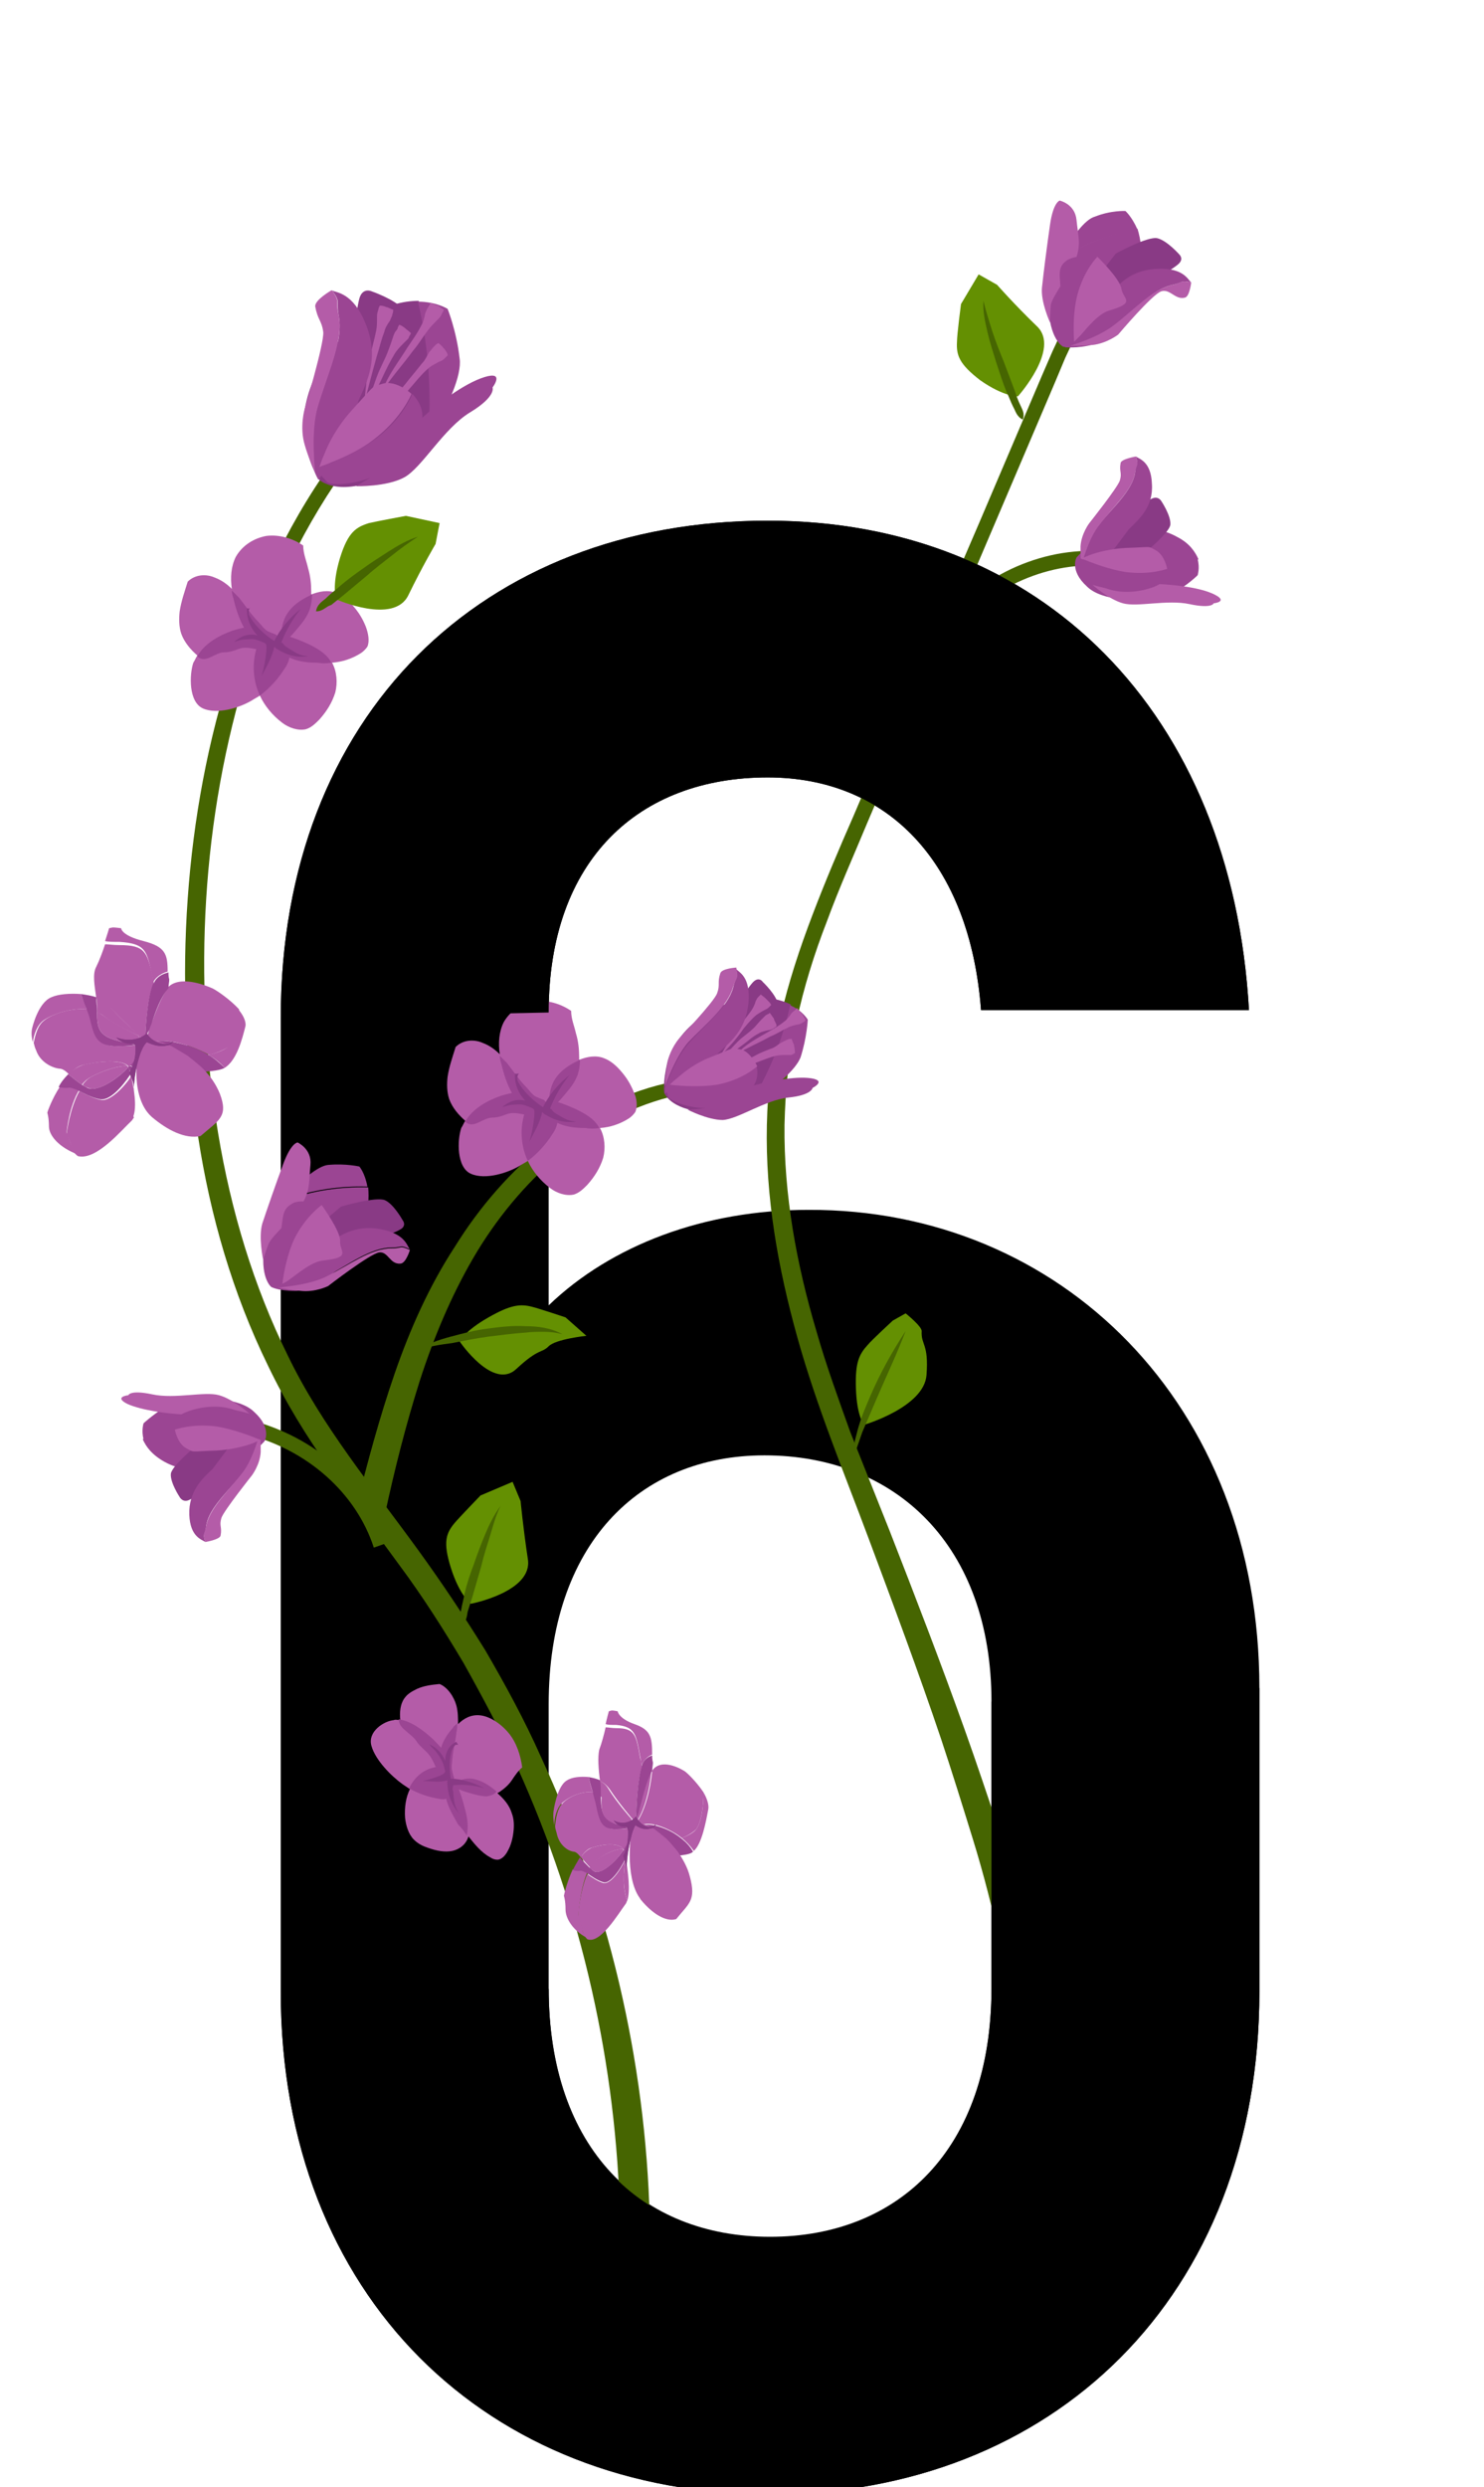 <?xml version="1.0" encoding="utf-8"?>
<!-- Generator: Adobe Illustrator 22.1.0, SVG Export Plug-In . SVG Version: 6.00 Build 0)  -->
<svg version="1.1" id="Слой_1" xmlns="http://www.w3.org/2000/svg" xmlns:xlink="http://www.w3.org/1999/xlink" x="0px" y="0px"
	 viewBox="0 0 185 310" style="enable-background:new 0 0 185 310;" xml:space="preserve">
<style type="text/css">
	.st0{fill:#466501;}
	.st1{fill:none;}
	.st2{fill:#B45CA8;}
	.st3{fill:#9B4593;}
	.st4{fill:#893A85;}
	.st5{fill:#649002;}
</style>
<g>
	<path d="M157,210.4v37.8c0,38.2-25.9,62.7-61,62.7s-61-24.5-61-62.7V126.9c0-37.8,25.2-62,60.7-62c34.1,0,57.9,23.9,60,61h-33.4
		c-1.4-18.4-11.6-29-26.6-29c-16,0-27.3,10.2-27.3,29.3v36.5c7.8-7.5,19.4-11.9,32.4-11.9C132.1,150.7,157,174.9,157,210.4z
		 M123.6,212.1c0-19.4-11.9-30.7-28.3-30.7c-15.7,0-26.9,11.2-26.9,31v35.4c0,20.1,11.6,31,27.6,31s27.6-10.9,27.6-31V212.1z"/>
	<path class="st0" d="M43.8,57.4c-5.8,7.8-10,16.7-12.9,26c-2.9,9.3-4.6,19-5.2,28.7c-0.6,9.7-0.1,19.6,1.5,29.2
		c1.6,9.6,4.4,19,8.7,27.7c4.2,8.7,10.5,16.3,16.3,24.3c2.9,4,5.7,8.2,8.3,12.4c2.5,4.3,4.9,8.7,6.9,13.2
		c8.4,18.1,13.1,37.8,13.6,57.8l-3.7,0.1c-0.4-19.4-4.8-38.8-12.8-56.5c-2-4.4-4.3-8.7-6.7-13c-2.5-4.2-5.1-8.3-8-12.2
		c-2.9-4-5.9-7.9-8.7-12c-2.9-4.1-5.5-8.3-7.7-12.9c-4.4-9-7.2-18.7-8.7-28.5c-1.6-9.8-2-19.8-1.3-29.7c0.7-9.9,2.5-19.7,5.6-29.2
		c3.1-9.4,7.4-18.6,13.4-26.5L43.8,57.4z"/>
	<path class="st0" d="M134.9,41.9c-1.2-0.2-1,0.2-1.1,0.4l-0.3,0.8l-0.7,1.5l-1.3,3.1l-2.6,6.1l-5.2,12.2l-10.4,24.4l-5.2,12.2
		c-1.7,4.1-3.5,8.1-5,12.2c-1.6,4.1-2.9,8.3-3.8,12.5c-1,4.2-1.4,8.6-1.5,12.9c-0.1,8.7,1.5,17.4,4,25.8c1.2,4.2,2.7,8.3,4.2,12.5
		l4.9,12.3c3.2,8.2,6.4,16.5,9.4,24.9c1.5,4.2,2.9,8.4,4.3,12.6c1.3,4.2,2.6,8.5,3.6,12.9l-3.6,0.8c-0.9-4.2-2-8.5-3.3-12.7
		c-1.3-4.2-2.6-8.4-4-12.6c-2.8-8.3-5.9-16.6-9-24.9c-3.1-8.3-6.5-16.5-8.9-25.1c-2.4-8.6-4-17.5-3.8-26.5c0.1-4.5,0.6-9,1.7-13.4
		c1-4.4,2.4-8.6,4-12.8c1.6-4.2,3.3-8.2,5.1-12.3l5.2-12.2l10.5-24.4l5.2-12.2l2.6-6.1l1.3-3l0.7-1.5l0.3-0.8c0-0.3,0.5-0.4-0.5-1.1
		L134.9,41.9z"/>
	<path class="st0" d="M117.3,81.6l-1.8-0.4c0.4-1.9,1.6-3.4,2.6-4.4c5.7-6.2,13.9-9.2,21.6-7.8l-0.3,1.8c-7-1.3-14.7,1.5-19.9,7.2
		C118.6,79,117.7,80.1,117.3,81.6z"/>
	<path class="st0" d="M46.6,192.9c-2.2-6.8-8.3-12.2-15.8-14.1c-1.3-0.3-2.7-0.6-4.2-0.2l-0.5-1.8c1.9-0.5,3.7-0.2,5.1,0.2
		c8.1,2.1,14.7,7.9,17.1,15.3L46.6,192.9z"/>
	<path class="st0" d="M44.4,187.9c1.4-5.6,2.9-11.2,4.8-16.7c1.9-5.5,4.3-10.9,7.5-15.8c3.1-5,7-9.5,11.6-13.1
		c4.6-3.6,10-6.4,15.8-7.5l0.4,1.7c-5.5,1.2-10.5,3.9-14.8,7.5c-4.3,3.6-7.9,8-10.7,12.8c-2.8,4.8-5,10.1-6.7,15.4
		c-1.7,5.4-3.1,10.9-4.3,16.5L44.4,187.9z"/>
	<g>
		<path class="st1" d="M95.3,181.4c-15.7,0-26.9,11.2-26.9,31v35.4c0,20.1,11.6,31,27.6,31s27.6-10.9,27.6-31v-35.8
			C123.6,192.6,111.6,181.4,95.3,181.4z"/>
		<path d="M35,248.2c0,38.2,25.9,62.7,61,62.7s61-24.5,61-62.7v-37.8l-33.4,1.7v35.8c0,20.1-11.6,31-27.6,31s-27.6-10.9-27.6-31
			L35,248.2z M95.6,64.9"/>
	</g>
	<g>
		<g>
			<path class="st2" d="M18,130.4C18,130.4,18,130.4,18,130.4c0,0,0-0.2,0.1-0.4c0-0.1,0-0.2,0-0.4c0,0-0.1,0.1-0.1,0.1
				c-0.2,0.2-0.4,0.3-0.7,0.3c0,0,0,0,0,0c0,0.4,0,0.8,0,1.2c0.1-0.2,0.1-0.3,0.1-0.3s0.1-0.2,0.5-0.4C17.9,130.5,18,130.5,18,130.4
				z"/>
			<path class="st2" d="M8.9,142.8c-0.3-1-0.6-1.6-0.6-1.6c0-0.1,0.3-3.3,1.6-5.4c-0.5-0.2-1-0.4-1.3-0.3c-0.3,0-0.7,0-1.1-0.1
				c-1,1.5-1.6,3.2-1.6,3.3c0,0,0.2,0.6,0.2,1.7c0,1.1,1.2,2.6,3.6,3.5c0,0,0.1,0,0.1,0C9.3,143.6,9,143.2,8.9,142.8z"/>
			<path class="st2" d="M18.9,121.3c0.1,0.4,0.2,0.7,0.2,1.1c0.4-0.7,1.1-1.1,1.8-1.3c0-2.2-0.3-3.1-3-3.8c-2.8-0.7-2.8-1.6-2.8-1.6
				s-0.7-0.1-1-0.1c-0.1,0-0.5,0.1-0.5,0.1s-0.2,0.7-0.5,1.6c0.4,0.1,1,0.1,1.8,0.1C18.1,117.6,18.3,118.5,18.9,121.3z"/>
			<path class="st2" d="M18.1,129.6c0-0.1,0-0.2,0-0.4c-0.1,0.1-0.1,0.2-0.2,0.3c-0.2,0.2-0.4,0.4-0.6,0.5c0.2-0.1,0.4-0.2,0.7-0.3
				C18,129.7,18.1,129.6,18.1,129.6z"/>
			<path class="st2" d="M5.4,127.2c1.1-0.8,3.5-1.6,5.4-1.4c-0.2-0.6-0.5-1.3-0.7-1.9c-1.4-0.1-2.8,0-3.7,0.4
				c-1.7,0.7-2.4,3.9-2.4,3.9s-0.2,0.7,0.1,1.7C4.2,129,4.6,127.8,5.4,127.2z"/>
			<path class="st2" d="M30.6,127.9c0.1-0.6-0.3-1.4-0.9-2.1c0,1.6-0.3,3.6-1.2,4.6c-0.4,0.4-1.3,0.8-2.5,1.1c0.7,0.4,1.4,0.9,2,1.6
				C29.5,132.2,30.2,129.5,30.6,127.9z"/>
			<path class="st2" d="M18,130.4c0,0,0.1-0.1,0.1-0.1c-0.1-0.1-0.1-0.1-0.1-0.1s0-0.1,0-0.2C18,130.2,18,130.4,18,130.4
				C18,130.4,18,130.4,18,130.4z"/>
			<path class="st2" d="M16.4,134C16.4,134,16.4,133.9,16.4,134C16.4,133.9,16.4,133.9,16.4,134C16.4,134,16.4,134,16.4,134z"/>
			<path class="st2" d="M16.4,139.7c0.1-0.1,0.2-0.3,0.3-0.4c-0.8-1.5-0.7-3.6-0.3-5.2c0,0,0,0,0,0c-1,1.5-2.7,3.2-3.8,3
				c-1-0.2-1.9-0.7-2.7-1.1c-1.2,2.1-1.6,5.3-1.6,5.4c0,0,0.4,0.6,0.6,1.6c0.1,0.4,0.4,0.8,0.8,1.1C12,144.7,15.2,140.8,16.4,139.7z
				"/>
			<path class="st2" d="M16.6,139.2c0.5-1.2,0.1-3.7-0.3-5.2C16,135.7,15.8,137.7,16.6,139.2z"/>
			<path class="st2" d="M17.3,130C17.3,130.1,17.3,130.1,17.3,130C17.3,130.1,17.3,130.1,17.3,130C17.3,130.1,17.3,130.1,17.3,130z"
				/>
			<path class="st2" d="M12,124.4c0.6,0.2,1.2,0.6,1.6,1c1.5,1.7,3.9,3.8,3.9,3.8s-0.1,0.3-0.2,0.8c0,0.1,0,0.1,0,0.2c0,0,0,0,0,0
				c0.2-0.1,0.4-0.3,0.6-0.5c0.1-0.1,0.1-0.2,0.2-0.3c0.1-1.7,0.3-5.2,1-6.7c0,0,0-0.1,0.1-0.1c-0.1-0.4-0.1-0.8-0.2-1.1
				c-0.7-2.8-0.9-3.7-4.1-3.7c-0.8,0-1.3-0.1-1.8-0.1c-0.3,0.9-0.7,2-1.1,2.8C11.5,121.4,11.8,122.9,12,124.4z"/>
			<path class="st2" d="M17.3,129.1c0,0,0,0.3,0,0.8c0.1-0.4,0.2-0.8,0.2-0.8s-2.5-2-3.9-3.8c-0.4-0.5-0.9-0.8-1.6-1
				c0.1,0.6,0.1,1.1,0.1,1.7c0,0.1,0,0.1,0,0.2c0.2,0.1,0.3,0.1,0.5,0.2C14.4,127.8,17.3,129.1,17.3,129.1z"/>
			<path class="st3" d="M17.3,131.2c0-0.4,0-0.8,0-1.2c0,0,0,0,0,0c-0.2,0.7-0.4,1.6-0.8,2.3c-0.1,0.1-0.2,0.3-0.4,0.5
				c0.2,0,0.4,0.1,0.5,0.2C16.9,132.2,17.1,131.6,17.3,131.2z"/>
			<path class="st2" d="M7.4,133.2c0.4,0,0.8,0.3,1.2,0.7c0.6-0.6,1.2-1.1,2-1.2c2.7-0.6,4.8-0.5,5.4,0.2c0.1,0,0.1,0,0.2,0
				c0.2-0.2,0.3-0.4,0.4-0.5c0.4-0.7,0.6-1.6,0.8-2.3c-0.4,0.2-1.1,0.3-2.7,0.3c-2.4,0-2.8-1-3.3-3c-0.1-0.5-0.3-1.1-0.5-1.6
				c-1.9-0.2-4.3,0.5-5.4,1.4c-0.8,0.6-1.1,1.8-1.3,2.8c0.1,0.3,0.1,0.5,0.3,0.9C5,132.4,6.5,133.1,7.4,133.2z"/>
			<path class="st2" d="M11.4,134.2c1.8-0.9,3.5-1.4,4.5-1.3c-0.5-0.7-2.7-0.8-5.4-0.2c-0.7,0.2-1.4,0.6-2,1.2
				c0.5,0.4,1.1,0.9,1.7,1.3C10.6,134.7,11,134.4,11.4,134.2z"/>
			<path class="st3" d="M16.1,132.9c0,0-0.1,0.1-0.1,0.1c0.1,0.2,0.2,0.5,0.3,1c0,0,0,0,0-0.1c0.1-0.3,0.2-0.6,0.2-0.9
				C16.5,132.9,16.3,132.9,16.1,132.9z"/>
			<path class="st3" d="M16,133c-1.1,1.3-3.8,3.2-5.1,2.6c-0.2-0.1-0.5-0.3-0.7-0.4c-0.6-0.4-1.2-0.9-1.7-1.3
				c-0.5,0.5-0.9,1-1.2,1.6c0.4,0.1,0.8,0.1,1.1,0.1c0.4-0.1,0.8,0.1,1.3,0.3c0.8,0.4,1.7,0.9,2.7,1.1c1.2,0.3,2.8-1.5,3.8-3
				C16.2,133.5,16.1,133.1,16,133z"/>
			<path class="st2" d="M16,133c0,0,0.1-0.1,0.1-0.1c-0.1,0-0.1,0-0.2,0C16,132.9,16,132.9,16,133C16,133,16,133,16,133z"/>
			<path class="st2" d="M16,133C16,133,16,133,16,133c0,0-0.1-0.1-0.1-0.1c-1-0.1-2.7,0.4-4.5,1.3c-0.4,0.2-0.8,0.6-1.1,1
				c0.2,0.2,0.4,0.3,0.7,0.4C12.2,136.2,14.9,134.3,16,133z"/>
			<path class="st2" d="M17.3,130.1C17.3,130.1,17.3,130.1,17.3,130.1C17.3,130.1,17.3,130.1,17.3,130.1
				C17.3,130.1,17.3,130.1,17.3,130.1C17.3,130.1,17.3,130.1,17.3,130.1z"/>
			<path class="st2" d="M17.3,130.1c0-0.1,0-0.1,0-0.2C17.3,129.9,17.3,130,17.3,130.1C17.3,130.1,17.3,130.1,17.3,130.1z"/>
			<path class="st3" d="M14.6,129.7c-2.3-0.6-2.5-1.6-2.5-3.5c0-0.1,0-0.1,0-0.2c0-0.5-0.1-1.1-0.1-1.7c-0.6-0.2-1.2-0.3-1.9-0.4
				c0.2,0.6,0.4,1.2,0.7,1.9c0.2,0.5,0.4,1.1,0.5,1.6c0.5,2,0.9,3,3.3,3c1.5,0,2.2-0.1,2.7-0.3c0,0,0,0,0,0
				C16.8,130.2,16.1,130.1,14.6,129.7z"/>
			<path class="st2" d="M14.6,129.7c1.6,0.4,2.2,0.5,2.7,0.4c0-0.1,0-0.1,0-0.2c0-0.5,0-0.8,0-0.8s-2.9-1.4-4.7-2.7
				c-0.1-0.1-0.3-0.2-0.5-0.2C12.1,128.1,12.3,129.1,14.6,129.7z"/>
			<path class="st2" d="M18.1,130c0-0.1,0.1-0.3,0.1-0.5c0,0-0.1,0.1-0.1,0.1C18.1,129.8,18.1,129.9,18.1,130z"/>
			<path class="st2" d="M18.3,129.5c0.1-0.3,0.2-0.7,0.4-1.2c-0.1,0.4-0.3,0.7-0.5,0.9c0,0.1,0,0.2,0,0.4
				C18.2,129.6,18.2,129.5,18.3,129.5z"/>
			<path class="st2" d="M26.5,123.2c-0.9-0.4-4.1-1.7-5.6-0.1c-0.3,2.5-1.4,5.2-2.7,6.4c-0.1,0.2-0.1,0.4-0.1,0.5c0,0.1,0,0.2,0,0.2
				s0,0,0.1,0.1c0.5-0.4,1.5-0.8,3.6-0.4c1,0.2,2.7,0.7,4.3,1.6c1.1-0.3,2.1-0.8,2.5-1.1c1-1,1.2-3,1.2-4.6
				C28.7,124.6,27.1,123.5,26.5,123.2z"/>
			<path class="st2" d="M18.3,129.5c1.3-1.1,2.4-3.9,2.7-6.4c0,0-0.1,0.1-0.1,0.1c-0.7,0.9-1.4,2.7-2,4.3c-0.1,0.3-0.2,0.6-0.3,0.8
				C18.5,128.8,18.3,129.2,18.3,129.5z"/>
			<path class="st3" d="M21,121.2c-0.8,0.2-1.5,0.6-1.8,1.3c0,0,0,0.1-0.1,0.1c-0.7,1.5-0.9,5-1,6.7c0.2-0.3,0.3-0.6,0.5-0.9
				c0.1-0.3,0.2-0.5,0.3-0.8c0.5-1.6,1.2-3.4,2-4.3c0,0,0.1-0.1,0.1-0.1c0-0.4,0.1-0.8,0.1-1.1C21,121.7,21,121.4,21,121.2z"/>
			<path class="st2" d="M18.9,127.5c-0.1,0.3-0.2,0.6-0.3,0.8C18.7,128.1,18.8,127.8,18.9,127.5z"/>
			<path class="st2" d="M17.9,130.6c0.1,0,0.1-0.1,0.2-0.1c0,0,0-0.1,0-0.1C18,130.5,17.9,130.5,17.9,130.6z"/>
			<path class="st2" d="M18.2,130.3c-0.1,0-0.1,0.1-0.1,0.1c0,0,0,0,0,0.1c0.1,0,0.1-0.1,0.2-0.1C18.2,130.3,18.2,130.3,18.2,130.3z
				"/>
			<path class="st3" d="M26,131.5c-1.6-1-3.3-1.4-4.3-1.6c-2-0.4-3,0-3.6,0.4c0,0,0.1,0.1,0.1,0.1c0.6-0.2,1.7-0.2,3.3,0.6
				c0.5,0.2,1.2,0.6,1.9,1.1c0.6,0.4,1.2,0.9,1.9,1.5c1.2-0.1,2.2-0.2,2.7-0.5c0,0,0,0,0,0C27.4,132.5,26.7,131.9,26,131.5z"/>
			<path class="st2" d="M27.4,136.3c-0.5-1.2-1.2-2.2-2.1-3.1l0,0c-0.6-0.6-1.3-1.1-1.9-1.6c-0.8-0.5-1.5-0.9-2-1.2
				c-1.7-0.8-2.8-0.8-3.5-0.6c-0.1,0-0.2,0.1-0.2,0.1c-0.1,0-0.1,0.1-0.2,0.1c-0.2,0.2-0.2,0.4-0.2,0.4s-0.3,1.5-0.3,3.3
				c0,1.8,0.4,3.9,1.6,5.2c0.1,0.1,0.2,0.2,0.3,0.3c2,1.7,4.2,2.8,6.1,2.4C27.3,139.6,28.5,139.2,27.4,136.3z"/>
			<path class="st4" d="M21.5,129.8c-0.3,0.3-0.7,0.4-1.2,0.3c-0.8-0.1-1.6-0.6-2-1.3c-1,0.9-2.6,1-3.8,0.5c0.5,0.6,1.4,0.9,2.2,0.8
				c0.2,0.1,0.2,0.4,0.2,0.6c0,1.1-0.2,2.1-0.8,3c0.3,0.6,0.7,1.5,0.6,2.2c0-1.6,0.3-3.1,0.8-4.6c0.2-0.5,0.4-1,0.8-1.4
				c0.9,0.4,1.6,0.6,2.6,0.4C21.1,130.3,21.6,130,21.5,129.8z"/>
			<path class="st4" d="M21.5,129.8c-0.3,0.3-0.7,0.4-1.2,0.3c-0.8-0.1-1.6-0.6-2-1.3c-1,0.9-2.6,1-3.8,0.5c0.5,0.6,1.4,0.9,2.2,0.8
				c0.2,0.1,0.2,0.4,0.2,0.6c0,1.1-0.2,2.1-0.8,3c0.3,0.6,0.7,1.5,0.6,2.2c0-1.6,0.3-3.1,0.8-4.6c0.2-0.5,0.4-1,0.8-1.4
				c0.9,0.4,1.6,0.6,2.6,0.4C21.1,130.3,21.6,130,21.5,129.8z"/>
		</g>
		<g>
			<path class="st2" d="M79.2,228C79.2,228,79.2,228,79.2,228c0,0,0-0.2,0.1-0.4c0-0.1,0-0.2,0-0.4c0,0-0.1,0.1-0.1,0.1
				c-0.2,0.2-0.3,0.3-0.5,0.3c0,0,0,0,0,0c0,0.4,0,0.8,0,1.2c0.1-0.2,0.1-0.3,0.1-0.3s0.1-0.2,0.3-0.4
				C79.1,228.1,79.1,228.1,79.2,228z"/>
			<path class="st2" d="M72.6,240.4c-0.2-1-0.5-1.6-0.5-1.6c0-0.1,0.2-3.3,1.1-5.4c-0.4-0.2-0.7-0.4-1-0.3c-0.2,0-0.5,0-0.8-0.1
				c-0.7,1.5-1.1,3.2-1.1,3.3c0,0,0.2,0.6,0.2,1.7c0,1.1,0.9,2.6,2.6,3.5c0,0,0,0,0.1,0C72.8,241.2,72.6,240.8,72.6,240.4z"/>
			<path class="st2" d="M79.8,218.9c0.1,0.4,0.1,0.7,0.2,1.1c0.3-0.7,0.8-1.1,1.3-1.3c0-2.2-0.2-3.1-2.2-3.8c-2-0.7-2.1-1.6-2.1-1.6
				s-0.5-0.1-0.7-0.1c-0.1,0-0.4,0.1-0.4,0.1s-0.2,0.7-0.4,1.6c0.3,0.1,0.7,0.1,1.3,0.1C79.2,215.2,79.3,216.2,79.8,218.9z"/>
			<path class="st2" d="M79.2,227.2c0-0.1,0-0.2,0-0.4c0,0.1-0.1,0.2-0.1,0.3c-0.1,0.2-0.3,0.4-0.4,0.5c0.2-0.1,0.3-0.2,0.5-0.3
				C79.2,227.3,79.2,227.3,79.2,227.2z"/>
			<path class="st2" d="M70,224.8c0.8-0.8,2.5-1.6,3.9-1.4c-0.2-0.6-0.4-1.3-0.5-1.9c-1-0.1-2.1,0-2.7,0.4c-1.3,0.7-1.7,3.9-1.7,3.9
				s-0.1,0.7,0.1,1.7C69.1,226.6,69.4,225.4,70,224.8z"/>
			<path class="st2" d="M88.3,225.5c0.1-0.6-0.2-1.4-0.6-2.1c0,1.6-0.2,3.6-0.9,4.6c-0.3,0.4-1,0.8-1.8,1.1c0.5,0.4,1,0.9,1.5,1.6
				C87.5,229.8,88,227.1,88.3,225.5z"/>
			<path class="st2" d="M79.2,228c0,0,0.1-0.1,0.1-0.1c0-0.1,0-0.1,0-0.1s0-0.1,0-0.2C79.2,227.9,79.2,228,79.2,228
				C79.2,228,79.2,228,79.2,228z"/>
			<path class="st2" d="M78,231.6C78,231.6,78,231.6,78,231.6C78,231.6,78,231.6,78,231.6C78,231.6,78,231.6,78,231.6z"/>
			<path class="st2" d="M78,237.3c0.1-0.1,0.1-0.3,0.2-0.4c-0.6-1.5-0.5-3.6-0.2-5.2c0,0,0,0,0,0c-0.7,1.5-1.9,3.2-2.8,3
				c-0.7-0.2-1.4-0.7-2-1.1c-0.9,2.1-1.2,5.3-1.1,5.4c0,0,0.3,0.6,0.5,1.6c0.1,0.4,0.3,0.8,0.6,1.1C74.8,242.4,77.1,238.5,78,237.3z
				"/>
			<path class="st2" d="M78.2,236.9c0.4-1.2,0.1-3.7-0.2-5.2C77.7,233.3,77.6,235.3,78.2,236.9z"/>
			<path class="st2" d="M78.7,227.7C78.7,227.7,78.7,227.7,78.7,227.7C78.7,227.7,78.7,227.7,78.7,227.7
				C78.7,227.7,78.7,227.7,78.7,227.7z"/>
			<path class="st2" d="M74.8,222c0.5,0.2,0.9,0.6,1.2,1c1.1,1.7,2.9,3.8,2.9,3.8s0,0.3-0.1,0.8c0,0.1,0,0.1,0,0.2c0,0,0,0,0,0
				c0.2-0.1,0.3-0.3,0.4-0.5c0-0.1,0.1-0.2,0.1-0.3c0-1.7,0.2-5.2,0.7-6.7c0,0,0-0.1,0-0.1c0-0.4-0.1-0.8-0.2-1.1
				c-0.5-2.8-0.6-3.7-3-3.7c-0.5,0-1-0.1-1.3-0.1c-0.2,0.9-0.5,2-0.8,2.8C74.5,219,74.6,220.5,74.8,222z"/>
			<path class="st2" d="M78.6,226.7c0,0,0,0.3,0,0.8c0.1-0.4,0.1-0.8,0.1-0.8s-1.8-2-2.9-3.8c-0.3-0.5-0.7-0.8-1.2-1
				c0,0.6,0.1,1.1,0.1,1.7c0,0.1,0,0.1,0,0.2c0.1,0.1,0.2,0.1,0.3,0.2C76.6,225.4,78.6,226.7,78.6,226.7z"/>
			<path class="st3" d="M78.6,228.9c0-0.4,0-0.8,0-1.2c0,0,0,0,0,0c-0.1,0.7-0.3,1.6-0.6,2.3c-0.1,0.1-0.1,0.3-0.3,0.5
				c0.2,0,0.3,0.1,0.4,0.2C78.3,229.8,78.5,229.2,78.6,228.9z"/>
			<path class="st2" d="M71.5,230.8c0.3,0,0.6,0.3,0.9,0.7c0.4-0.6,0.9-1.1,1.4-1.2c1.9-0.6,3.5-0.5,3.9,0.2c0,0,0.1,0,0.1,0
				c0.1-0.2,0.2-0.4,0.3-0.5c0.3-0.7,0.5-1.6,0.6-2.3c-0.3,0.2-0.8,0.3-1.9,0.3c-1.7,0-2-1-2.4-3c-0.1-0.5-0.2-1.1-0.4-1.6
				c-1.4-0.2-3.1,0.5-3.9,1.4c-0.6,0.6-0.8,1.8-0.9,2.8c0,0.3,0.1,0.5,0.2,0.9C69.7,230,70.8,230.7,71.5,230.8z"/>
			<path class="st2" d="M74.4,231.8c1.3-0.9,2.5-1.4,3.3-1.3c-0.4-0.7-2-0.8-3.9-0.2c-0.5,0.2-1,0.6-1.4,1.2
				c0.4,0.4,0.8,0.9,1.2,1.3C73.8,232.4,74.1,232,74.4,231.8z"/>
			<path class="st3" d="M77.8,230.5c0,0,0,0.1-0.1,0.1c0.1,0.2,0.1,0.5,0.2,1c0,0,0,0,0-0.1c0.1-0.3,0.1-0.6,0.2-0.9
				C78.1,230.6,78,230.5,77.8,230.5z"/>
			<path class="st3" d="M77.7,230.6c-0.8,1.3-2.8,3.2-3.7,2.6c-0.2-0.1-0.3-0.3-0.5-0.4c-0.4-0.4-0.9-0.9-1.2-1.3
				c-0.3,0.5-0.6,1-0.9,1.6c0.3,0.1,0.6,0.1,0.8,0.1c0.3-0.1,0.6,0.1,1,0.3c0.6,0.4,1.3,0.9,2,1.1c0.8,0.3,2.1-1.5,2.8-3
				C77.9,231.1,77.8,230.8,77.7,230.6z"/>
			<path class="st2" d="M77.7,230.6c0,0,0-0.1,0.1-0.1c0,0-0.1,0-0.1,0C77.7,230.5,77.7,230.5,77.7,230.6
				C77.7,230.6,77.7,230.6,77.7,230.6z"/>
			<path class="st2" d="M77.7,230.6C77.7,230.6,77.7,230.6,77.7,230.6c0,0,0-0.1-0.1-0.1c-0.7-0.1-1.9,0.4-3.3,1.3
				c-0.3,0.2-0.6,0.6-0.8,1c0.2,0.2,0.3,0.3,0.5,0.4C75,233.8,76.9,231.9,77.7,230.6z"/>
			<path class="st2" d="M78.7,227.7C78.7,227.7,78.6,227.7,78.7,227.7C78.6,227.7,78.6,227.7,78.7,227.7
				C78.6,227.7,78.7,227.7,78.7,227.7C78.7,227.7,78.7,227.7,78.7,227.7z"/>
			<path class="st2" d="M78.7,227.7c0-0.1,0-0.1,0-0.2C78.7,227.6,78.6,227.6,78.7,227.7C78.6,227.7,78.7,227.7,78.7,227.7z"/>
			<path class="st3" d="M76.7,227.3c-1.6-0.6-1.8-1.6-1.8-3.5c0-0.1,0-0.1,0-0.2c0-0.5,0-1.1-0.1-1.7c-0.4-0.2-0.9-0.3-1.4-0.4
				c0.1,0.6,0.3,1.2,0.5,1.9c0.1,0.5,0.3,1.1,0.4,1.6c0.4,2,0.7,3,2.4,3c1.1,0,1.6-0.1,1.9-0.3c0,0,0,0,0,0
				C78.3,227.8,77.8,227.7,76.7,227.3z"/>
			<path class="st2" d="M76.7,227.3c1.1,0.4,1.6,0.5,2,0.4c0-0.1,0-0.1,0-0.2c0-0.5,0-0.8,0-0.8s-2.1-1.4-3.4-2.7
				c-0.1-0.1-0.2-0.2-0.3-0.2C74.9,225.7,75,226.8,76.7,227.3z"/>
			<path class="st2" d="M79.2,227.6c0-0.1,0.1-0.3,0.1-0.5c0,0-0.1,0.1-0.1,0.1C79.2,227.4,79.2,227.5,79.2,227.6z"/>
			<path class="st2" d="M79.3,227.1c0.1-0.3,0.2-0.7,0.3-1.2c-0.1,0.4-0.2,0.7-0.3,0.9c0,0.1,0,0.2,0,0.4
				C79.3,227.2,79.3,227.1,79.3,227.1z"/>
			<path class="st2" d="M85.4,220.8c-0.6-0.4-3-1.7-4.1-0.1c-0.2,2.5-1,5.2-1.9,6.4c0,0.2-0.1,0.4-0.1,0.5c0,0.1,0,0.2,0,0.2
				s0,0,0,0.1c0.4-0.4,1.1-0.8,2.6-0.4c0.7,0.2,2,0.7,3.1,1.6c0.8-0.3,1.5-0.8,1.8-1.1c0.7-1,0.9-3,0.9-4.6
				C86.9,222.2,85.8,221.1,85.4,220.8z"/>
			<path class="st2" d="M79.3,227.1c0.9-1.1,1.7-3.9,1.9-6.4c0,0,0,0.1-0.1,0.1c-0.5,0.9-1,2.7-1.4,4.3c-0.1,0.3-0.1,0.6-0.2,0.8
				C79.5,226.4,79.4,226.8,79.3,227.1z"/>
			<path class="st3" d="M81.3,218.8c-0.6,0.2-1.1,0.6-1.3,1.3c0,0,0,0.1,0,0.1c-0.5,1.5-0.7,5-0.7,6.7c0.1-0.3,0.2-0.6,0.3-0.9
				c0.1-0.3,0.1-0.5,0.2-0.8c0.4-1.6,0.9-3.4,1.4-4.3c0,0,0-0.1,0.1-0.1c0-0.4,0.1-0.8,0.1-1.1C81.3,219.3,81.3,219,81.3,218.8z"/>
			<path class="st2" d="M79.8,225.1c-0.1,0.3-0.1,0.6-0.2,0.8C79.7,225.7,79.7,225.4,79.8,225.1z"/>
			<path class="st2" d="M79.1,228.2c0,0,0.1-0.1,0.1-0.1c0,0,0-0.1,0-0.1C79.1,228.1,79.1,228.1,79.1,228.2z"/>
			<path class="st2" d="M79.3,227.9c0,0-0.1,0.1-0.1,0.1c0,0,0,0,0,0.1c0,0,0.1-0.1,0.2-0.1C79.3,228,79.3,227.9,79.3,227.9z"/>
			<path class="st3" d="M85,229.2c-1.2-1-2.4-1.4-3.1-1.6c-1.5-0.4-2.2,0-2.6,0.4c0,0,0,0.1,0.1,0.1c0.5-0.2,1.2-0.2,2.4,0.6
				c0.4,0.2,0.9,0.6,1.4,1.1c0.4,0.4,0.9,0.9,1.3,1.5c0.9-0.1,1.6-0.2,1.9-0.5c0,0,0,0,0,0C86,230.1,85.5,229.6,85,229.2z"/>
			<path class="st2" d="M86,233.9c-0.3-1.2-0.9-2.2-1.5-3.1l0,0c-0.5-0.6-0.9-1.1-1.4-1.6c-0.6-0.5-1.1-0.9-1.5-1.2
				c-1.3-0.8-2.1-0.8-2.5-0.6c-0.1,0-0.1,0.1-0.2,0.1c0,0-0.1,0.1-0.1,0.1c-0.1,0.2-0.1,0.4-0.1,0.4s-0.2,1.5-0.2,3.3
				c0,1.8,0.3,3.9,1.2,5.2c0.1,0.1,0.1,0.2,0.2,0.3c1.4,1.7,3.1,2.8,4.4,2.4C85.9,237.2,86.8,236.9,86,233.9z"/>
			<path class="st4" d="M81.7,227.4c-0.2,0.3-0.5,0.4-0.9,0.3c-0.6-0.1-1.2-0.6-1.5-1.3c-0.8,0.9-1.9,1-2.8,0.5
				c0.4,0.6,1,0.9,1.6,0.8c0.1,0.1,0.2,0.4,0.2,0.6c0,1.1-0.1,2.1-0.6,3c0.2,0.6,0.5,1.5,0.4,2.2c0-1.6,0.2-3.1,0.6-4.6
				c0.1-0.5,0.3-1,0.5-1.4c0.6,0.4,1.2,0.6,1.9,0.4C81.4,227.9,81.8,227.6,81.7,227.4z"/>
			<path class="st4" d="M81.7,227.4c-0.2,0.3-0.5,0.4-0.9,0.3c-0.6-0.1-1.2-0.6-1.5-1.3c-0.8,0.9-1.9,1-2.8,0.5
				c0.4,0.6,1,0.9,1.6,0.8c0.1,0.1,0.2,0.4,0.2,0.6c0,1.1-0.1,2.1-0.6,3c0.2,0.6,0.5,1.5,0.4,2.2c0-1.6,0.2-3.1,0.6-4.6
				c0.1-0.5,0.3-1,0.5-1.4c0.6,0.4,1.2,0.6,1.9,0.4C81.4,227.9,81.8,227.6,81.7,227.4z"/>
		</g>
		<g>
			<path class="st2" d="M79,136.1c-0.4-1-0.9-1.8-1.6-2.6c-0.6-0.7-1.3-1.3-2.1-1.6c-1-0.4-2.1-0.2-3.1,0.2c0-0.1,0-0.2,0-0.3
				c0-1-0.1-2-0.4-3c-0.2-0.9-0.6-1.8-0.6-2.8c-1.3-0.9-3-1.4-4.6-1.2c-1.6,0.3-3,1.2-3.8,2.6c-0.6,1.2-0.7,2.6-0.5,4
				c-0.6-0.6-1.3-1.1-2.1-1.4c-1.1-0.5-2.5-0.4-3.4,0.5c-0.4,1.3-0.8,2.4-1,3.7c-0.1,0.9-0.1,1.9,0.2,2.8c0.4,1.1,1.2,2,2,2.7
				c-0.2,0.3-0.3,0.6-0.5,0.9c-0.5,1.5-0.6,4.9,1.2,5.7c1.8,0.8,4.6-0.1,6.1-1c0.3-0.2,0.7-0.4,1-0.6c0.6,1.3,1.6,2.5,2.8,3.4
				c0.8,0.6,1.9,1,2.9,0.8c0.7-0.2,1.2-0.7,1.7-1.2c0.9-1,1.6-2.1,2-3.4c0.3-1.2,0.2-2.6-0.4-3.7c1.3-0.1,2.5-0.5,3.6-1.2
				c0.3-0.2,0.6-0.5,0.8-0.8C79.5,137.9,79.4,136.9,79,136.1z"/>
			<path class="st3" d="M74.7,140.6c0-0.1-0.1-0.1-0.1-0.2c-0.6-1-1.7-1.6-2.7-2.1c-1.1-0.5-2.3-1-3.5-1.2c-0.1,1.3,0.3,2.6,1.4,3
				c1,0.4,2.1,0.5,3.2,0.5C73.5,140.7,74.1,140.7,74.7,140.6z"/>
			<path class="st3" d="M72.1,132.2c-1.1,0.5-2.2,1.2-2.9,2.3c-0.6,0.9-0.9,2.4-0.7,3.7c0.2-0.1,0.3-0.2,0.5-0.3
				c0.6-0.5,1.1-1.1,1.6-1.7c0.6-0.7,1.1-1.4,1.4-2.2c0.2-0.6,0.3-1.2,0.3-1.9C72.2,132.1,72.1,132.1,72.1,132.2z"/>
			<path class="st3" d="M65.6,135.5c-0.9-0.9-1.6-2-2.4-3c-0.3-0.3-0.6-0.6-0.9-0.9c0,0.3,0.1,0.7,0.2,1c0.3,1.3,0.7,2.5,1.3,3.6
				c0.7,1.1,1.7,2.2,2.9,2.4c0.3,0,0.6,0,0.9-0.1l0.2-1.3C66.3,136.6,66.7,136.7,65.6,135.5z"/>
			<path class="st3" d="M67.8,137.1C67.8,137.1,67.8,137.1,67.8,137.1c-1-0.4-1.1-0.4-1.5-0.8c-1.2-0.4-2.6-0.1-3.9,0.3
				c-1.7,0.6-3.5,1.6-4.4,3.2c0,0,0.1,0.1,0.1,0.1c1,0.8,2.1-0.6,3.3-0.6c0.6,0,1.2-0.2,1.7-0.4c1.5-0.6,3,0.7,4.5-0.2L67.8,137.1z"
				/>
			<path class="st3" d="M67.8,137.1c-0.6,0-1.3,0-1.7,0.3c-0.4,0.4-0.7,1.1-0.8,1.7c-0.5,1.9-0.3,3.9,0.5,5.6
				c1.2-0.9,2.3-2.1,3.1-3.4c0.3-0.4,0.5-0.9,0.6-1.4c0-0.7-0.4-1.4-0.9-2C68.3,137.6,68.1,137.4,67.8,137.1z"/>
			<path class="st4" d="M71.8,139.8c-1.2,0.2-2.5-0.1-3.5-0.7c-0.3-0.2-0.5-0.2-0.7-0.5c-0.3,1.4-1,2.5-1.6,3.7
				c0.3-1,0.5-2.1,0.6-3.1c0-0.4,0.1-0.7-0.1-1c-0.4-0.2-0.9-0.4-1.3-0.5c-0.4-0.1-0.9,0-1.3,0c-0.4,0-0.9,0.2-1.3,0.3
				c0.8-0.7,1.8-1.1,2.9-0.8c-0.9-0.9-1.4-2.2-1.3-3.4c0.1,0.1,0.4,0,0.5,0c-0.2,0.2-0.2,0.5-0.2,0.7c0,0.3,0.2,0.5,0.3,0.7
				c0.7,1.1,1.8,2.1,2.9,2.8c0.7-1.5,2-3,3.3-4c-1,1.2-1.8,2.6-2.4,4.1c0,0,0,0.1,0,0.1c0,0,0.1,0.1,0.1,0c0.2,0.3,0.3,0.4,0.6,0.6
				C70.2,139.3,70.6,139.7,71.8,139.8z"/>
		</g>
		<g>
			<path class="st2" d="M63.3,230.7c0.4-0.7,0.6-1.5,0.7-2.3c0.1-0.8,0.1-1.6-0.2-2.4c-0.3-1-1-1.8-1.8-2.5c0.1,0,0.1-0.1,0.2-0.1
				c0.6-0.4,1.2-0.9,1.6-1.5c0.4-0.6,0.8-1.2,1.3-1.6c-0.2-1.5-0.7-3.1-1.7-4.3c-1-1.2-2.4-2.1-3.6-2.2c-1.1-0.1-2,0.4-2.7,1.1
				c0-0.8,0-1.5-0.2-2.3c-0.3-1.1-1.1-2.3-2.1-2.7c-1,0.1-1.9,0.2-2.8,0.6c-0.6,0.3-1.2,0.6-1.6,1.2c-0.5,0.7-0.6,1.7-0.5,2.7
				c-0.3,0-0.6-0.1-0.8,0c-1.2,0.1-3.3,1.4-2.8,3.2c0.5,1.8,2.5,3.8,3.9,4.8c0.3,0.2,0.6,0.4,0.9,0.6c-0.5,1-0.7,2.3-0.6,3.6
				c0.1,0.9,0.4,2,1.1,2.7c0.5,0.5,1.1,0.8,1.7,1c1.1,0.4,2.2,0.6,3.1,0.4c0.9-0.2,1.7-0.8,2-1.8c0.8,1,1.6,2,2.7,2.6
				c0.3,0.2,0.6,0.3,0.9,0.3C62.5,231.8,63,231.3,63.3,230.7z"/>
			<path class="st3" d="M58.2,228.8c0,0,0-0.1,0-0.1c0.2-0.9,0.1-2-0.2-3.1c-0.3-1.1-0.6-2.3-1.2-3.4c-0.8,0.5-1.4,1.3-1.1,2.3
				c0.3,1,0.9,2,1.4,2.9C57.5,227.8,57.9,228.3,58.2,228.8z"/>
			<path class="st3" d="M61.9,223.3c-0.9-0.8-1.9-1.4-3-1.6c-0.9-0.1-1.9,0.2-2.6,0.8c0.1,0.1,0.3,0.2,0.4,0.3
				c0.6,0.3,1.2,0.5,1.9,0.7c0.7,0.2,1.4,0.4,2.1,0.4C61.2,223.8,61.6,223.7,61.9,223.3C62,223.4,62,223.4,61.9,223.3z"/>
			<path class="st3" d="M56.4,219.1c0.1-1.1,0.4-2.1,0.5-3.2c0.1-0.4,0.1-0.7,0.1-1.1c-0.2,0.2-0.4,0.3-0.5,0.5
				c-0.6,0.7-1.2,1.5-1.5,2.5c-0.3,1-0.5,2.3,0.1,3.4c0.1,0.3,0.3,0.5,0.5,0.7l0.9-0.4C56.2,220.1,56.3,220.6,56.4,219.1z"/>
			<path class="st3" d="M56.6,221.6C56.6,221.6,56.6,221.6,56.6,221.6c-0.3-1-0.3-1.1-0.3-1.6c-0.4-1.2-1.4-2.3-2.3-3.2
				c-1.3-1.2-2.8-2.3-4.3-2.5c0,0,0,0.1,0,0.1c0.1,1.1,1.5,1.6,2.2,2.6c0.3,0.5,0.8,0.9,1.2,1.3c1.2,1.1,1.2,2.8,2.5,3.7L56.6,221.6
				z"/>
			<path class="st3" d="M56.6,221.6c-0.3-0.5-0.7-1.1-1.1-1.3c-0.4-0.2-1.1-0.1-1.4,0c-1.4,0.3-2.5,1.3-3.1,2.6
				c1.2,0.7,2.5,1.1,3.7,1.3c0.4,0.1,0.8,0.1,1.2-0.1c0.5-0.3,0.6-0.9,0.7-1.5C56.6,222.3,56.6,221.9,56.6,221.6z"/>
			<path class="st4" d="M57.2,226c-0.8-0.9-1.3-2.1-1.4-3.3c0-0.3-0.1-0.6,0-0.8c-1,0.3-2,0.1-3.1,0.1c0.8-0.2,1.5-0.4,2.2-0.7
				c0.2-0.1,0.5-0.2,0.6-0.5c-0.1-0.4-0.2-0.9-0.4-1.3c-0.2-0.4-0.4-0.7-0.7-1.1c-0.2-0.3-0.6-0.6-0.9-1c0.9,0.4,1.6,1.1,2,2.1
				c0-1.1,0.5-2,1.4-2.4c0,0.1,0.2,0.3,0.2,0.4c-0.2-0.1-0.4,0-0.5,0.2c-0.1,0.1-0.2,0.3-0.3,0.5c-0.3,1-0.3,2.3-0.1,3.5
				c1.3,0,2.9,0.5,4.2,1.2c-1.3-0.4-2.6-0.5-3.8-0.4c0,0-0.1,0-0.1,0c0,0,0,0.1,0,0.1c-0.1,0.3-0.1,0.4,0,0.7
				C56.6,224.5,56.6,225,57.2,226z"/>
		</g>
		<g>
			<path class="st2" d="M45.6,78.1c-0.4-1-0.9-1.8-1.6-2.6c-0.6-0.7-1.3-1.3-2.1-1.6c-1-0.4-2.1-0.2-3.1,0.2c0-0.1,0-0.2,0-0.3
				c0-1-0.1-2-0.4-3c-0.2-0.9-0.6-1.8-0.6-2.8c-1.3-0.9-3-1.4-4.6-1.2c-1.6,0.3-3,1.2-3.8,2.6c-0.6,1.2-0.7,2.6-0.5,4
				c-0.6-0.6-1.3-1.1-2.1-1.4c-1.1-0.5-2.5-0.4-3.4,0.5c-0.4,1.3-0.8,2.4-1,3.7c-0.1,0.9-0.1,1.9,0.2,2.8c0.4,1.1,1.2,2,2,2.7
				c-0.2,0.3-0.3,0.6-0.5,0.9c-0.5,1.5-0.6,4.9,1.2,5.7c1.8,0.8,4.6-0.1,6.1-1c0.3-0.2,0.7-0.4,1-0.6c0.6,1.3,1.6,2.5,2.8,3.4
				c0.8,0.6,1.9,1,2.9,0.8c0.7-0.2,1.2-0.7,1.7-1.2c0.9-1,1.6-2.1,2-3.4c0.3-1.2,0.2-2.6-0.4-3.7c1.3-0.1,2.5-0.5,3.6-1.2
				c0.3-0.2,0.6-0.5,0.8-0.8C46.1,79.9,45.9,78.9,45.6,78.1z"/>
			<path class="st3" d="M41.3,82.6c0-0.1-0.1-0.1-0.1-0.2c-0.6-1-1.7-1.6-2.7-2.1c-1.1-0.5-2.3-1-3.5-1.2c-0.1,1.3,0.3,2.6,1.4,3
				c1,0.4,2.1,0.5,3.2,0.5C40.1,82.7,40.7,82.7,41.3,82.6z"/>
			<path class="st3" d="M38.7,74.2c-1.1,0.5-2.2,1.2-2.9,2.3c-0.6,0.9-0.9,2.4-0.7,3.7c0.2-0.1,0.3-0.2,0.5-0.3
				c0.6-0.5,1.1-1.1,1.6-1.7c0.6-0.7,1.1-1.4,1.4-2.2c0.2-0.6,0.3-1.2,0.3-1.9C38.8,74.1,38.7,74.1,38.7,74.2z"/>
			<path class="st3" d="M32.2,77.5c-0.9-0.9-1.6-2-2.4-3c-0.3-0.3-0.6-0.6-0.9-0.9c0,0.3,0.1,0.7,0.2,1c0.3,1.3,0.7,2.5,1.3,3.6
				c0.7,1.1,1.7,2.2,2.9,2.4c0.3,0,0.6,0,0.9-0.1l0.2-1.3C32.9,78.6,33.3,78.7,32.2,77.5z"/>
			<path class="st3" d="M34.4,79.1C34.4,79.1,34.4,79.1,34.4,79.1c-1-0.4-1.1-0.4-1.5-0.8c-1.2-0.4-2.6-0.1-3.9,0.3
				c-1.7,0.6-3.5,1.6-4.4,3.2c0,0,0.1,0.1,0.1,0.1c1,0.8,2.1-0.6,3.3-0.6c0.6,0,1.2-0.2,1.7-0.4c1.5-0.6,3,0.7,4.5-0.2L34.4,79.1z"
				/>
			<path class="st3" d="M34.4,79.1c-0.6,0-1.3,0-1.7,0.3c-0.4,0.4-0.7,1.1-0.8,1.7c-0.5,1.9-0.3,3.9,0.5,5.6
				c1.2-0.9,2.3-2.1,3.1-3.4c0.3-0.4,0.5-0.9,0.6-1.4c0-0.7-0.4-1.4-0.9-2C34.9,79.6,34.7,79.4,34.4,79.1z"/>
			<path class="st4" d="M38.4,81.8c-1.2,0.2-2.5-0.1-3.5-0.7c-0.3-0.2-0.5-0.2-0.7-0.5c-0.3,1.4-1,2.5-1.6,3.7
				c0.3-1,0.5-2.1,0.6-3.1c0-0.4,0.1-0.7-0.1-1c-0.4-0.2-0.9-0.4-1.3-0.5c-0.4-0.1-0.9,0-1.3,0c-0.4,0-0.9,0.2-1.3,0.3
				c0.8-0.7,1.8-1.1,2.9-0.8c-0.9-0.9-1.4-2.2-1.3-3.4c0.1,0.1,0.4,0,0.5,0C31,75.8,31,76.1,31,76.4c0,0.3,0.2,0.5,0.3,0.7
				c0.7,1.1,1.8,2.1,2.9,2.8c0.7-1.5,2-3,3.3-4c-1,1.2-1.8,2.6-2.4,4.1c0,0,0,0.1,0,0.1c0,0,0.1,0.1,0.1,0c0.2,0.3,0.3,0.4,0.6,0.6
				C36.8,81.3,37.2,81.7,38.4,81.8z"/>
		</g>
	</g>
	<g>
		<path class="st5" d="M58.7,199.9c0,0,7.8-1.5,7.1-5.6c-0.6-4-0.9-7.2-0.9-7.2l-1-2.4l-4,1.7c0,0-2.7,2.8-3.2,3.4
			c-1.1,1.3-1.5,2.4-0.5,5.6C57.3,198.9,58.7,199.9,58.7,199.9z"/>
		<path class="st0" d="M57.5,202.6c-0.4-0.8-0.1-1.4,0-2c0.1-0.6,0.3-1.3,0.4-1.9c0.3-1.3,0.7-2.5,1.2-3.8c0.4-1.2,0.9-2.5,1.4-3.7
			c0.5-1.2,1.1-2.4,1.9-3.5c-0.6,1.2-0.9,2.4-1.3,3.7c-0.4,1.3-0.8,2.5-1.1,3.8l-1.1,3.8c-0.2,0.6-0.4,1.3-0.6,1.9
			C58.2,201.4,58.2,202.1,57.5,202.6z"/>
	</g>
	<g>
		<path class="st5" d="M107.7,177.6c0,0,7.5-2.2,7.8-6.2c0.3-4-0.7-3.7-0.6-5.5c0-0.6-2-2.2-2-2.2l-1.6,0.9c0,0-2.6,2.4-3.1,3
			c-1.1,1.2-1.6,2.2-1.5,5.4C106.8,176.5,107.7,177.6,107.7,177.6z"/>
		<path class="st0" d="M106.2,182.9c-0.1-1.5,0.3-3.1,0.7-4.6c0.4-1.5,1-2.9,1.6-4.3c1.2-2.8,2.7-5.5,4.4-8.1
			c-1.1,2.9-2.4,5.6-3.6,8.4c-0.6,1.4-1.2,2.8-1.8,4.2C107,180,106.4,181.4,106.2,182.9z"/>
	</g>
	<g>
		<path class="st5" d="M57.3,167.2c0,0,4.2,6.2,7.1,3.4c2.8-2.6,3.1-1.9,4-2.8c0.9-0.9,4.7-1.3,4.7-1.3l-2.6-2.3
			c0,0-3.3-1.1-4.1-1.3c-1.5-0.4-2.7-0.3-5.5,1.3C57.9,165.9,57.3,167.2,57.3,167.2z"/>
		<path class="st0" d="M51.9,168.4c1.3-0.9,2.8-1.4,4.3-1.8c1.5-0.4,3-0.8,4.6-1c1.5-0.2,3.1-0.4,4.7-0.3c1.5,0,3.2,0.2,4.6,1
			c-0.7-0.2-1.5-0.3-2.3-0.3c-0.8,0-1.5,0-2.3,0.1c-1.5,0.1-3,0.3-4.6,0.5c-1.5,0.2-3,0.5-4.5,0.8C54.9,167.6,53.4,167.8,51.9,168.4
			z"/>
	</g>
	<g>
		<path class="st5" d="M126.9,49.4c0,0,5.3-5.9,2.4-8.7s-5-5.2-5-5.2l-2.3-1.3l-2.2,3.7c0,0-0.5,3.8-0.5,4.7
			c-0.1,1.7,0.3,2.8,2.9,4.8C125.2,49.5,126.9,49.4,126.9,49.4z"/>
		<path class="st0" d="M127.5,52.3c-0.8-0.4-0.9-1.1-1.2-1.6c-0.3-0.6-0.5-1.2-0.8-1.8c-0.5-1.2-0.9-2.5-1.3-3.7
			c-0.4-1.3-0.8-2.5-1.1-3.8c-0.3-1.3-0.6-2.6-0.5-3.9c0.3,1.3,0.7,2.5,1.1,3.8c0.4,1.2,0.9,2.5,1.4,3.7l1.4,3.7
			c0.2,0.6,0.4,1.2,0.7,1.8C127.4,51,127.8,51.5,127.5,52.3z"/>
	</g>
	<g>
		<path class="st5" d="M41.9,74.7c0,0,7.2,3.2,9-0.5c1.8-3.7,3.4-6.4,3.4-6.4l0.5-2.6l-4.2-0.9c0,0-3.8,0.7-4.6,0.9
			c-1.6,0.5-2.6,1.1-3.6,4.3C41.3,73.1,41.9,74.7,41.9,74.7z"/>
		<path class="st0" d="M39.4,76.2c0.1-0.8,0.7-1.2,1.2-1.6c0.5-0.5,1-0.9,1.5-1.3c1-0.9,2.1-1.7,3.1-2.4c1.1-0.8,2.2-1.5,3.3-2.2
			c1.1-0.7,2.3-1.4,3.6-1.8c-1.1,0.7-2.2,1.5-3.2,2.3c-1,0.8-2.1,1.6-3.1,2.5l-3,2.5c-0.5,0.4-1,0.8-1.5,1.2
			C40.6,75.6,40.3,76.2,39.4,76.2z"/>
	</g>
	<g>
		<g>
			<path class="st3" d="M142.2,34.1c-0.8,5.6-4.5,8.6-6.6,9c-2.1,0.4-3.1,0.1-3.1,0.1s-1.7-0.9-1.8-5.2c-0.1-1.8,0.6-3.9,1.5-5.8
				c3-1.8,6.3-3.1,9.6-3.7C142.2,29.8,142.5,31.6,142.2,34.1z"/>
			<path class="st3" d="M140.3,26.3c0,0,0.8,0.7,1.5,2.3c-3.4,0.6-6.6,1.8-9.6,3.7c1.3-2.7,3.1-5,4.3-5.3
				C138.5,26.2,140.3,26.3,140.3,26.3z"/>
		</g>
		<path class="st4" d="M140.3,37.1c0,0,5.7-3.4,6.5-4.1c0.9-0.7,0.2-1.3,0.2-1.3s-1.5-1.7-2.7-2c-1.2-0.3-5.2,1.9-5.2,1.9l-2.1,2.7"
			/>
		<g>
			<path class="st3" d="M144.4,33.5c3.2-0.1,3.7,1.4,4.1,1.7c-1.4-0.3-0.9,0-2.3,0.3c-2.5,0.5-4.8,3.2-7.2,5.2
				c-1.5,1.2-3.9,2.1-5.5,2.6c-0.4,0-0.7,0-0.7,0l2.7-4.3l2.7-2C139.4,35.4,141,33.6,144.4,33.5z"/>
			<path class="st2" d="M146.2,35.5c1.3-0.3,0.9-0.6,2.3-0.3c0,0,0,0,0,0s-0.2,1.8-0.8,1.9c-1.2,0.3-1.8-1.1-2.9-0.8
				c-1.1,0.3-5.4,5.4-5.4,5.4s-1.4,1.1-3.2,1.3c-1.1,0.1-2.2,0.1-2.8,0.1c1.6-0.5,4-1.4,5.5-2.6C141.4,38.6,143.7,36,146.2,35.5z"/>
		</g>
		<path class="st2" d="M130.9,40.2c0,0-1.2-2.6-1-4.4c0.2-1.9,0.6-5,1-7.8s1.2-3,1.2-3s1.9,0.4,2.1,2.4s0.6,3.1-0.1,4.9
			s-2.9,4.6-3.1,5.7C130.9,39.1,130.9,40.2,130.9,40.2z"/>
		<g>
			<path class="st3" d="M136.7,32.1c0,0-1.8,1.7-2.5,4.8c-0.5,1.8-0.4,4.2-0.4,5.8c-0.3,0.2-0.4,0.4-0.4,0.4l-1.2-0.4
				c-0.5-0.2-0.2-3.2,0-5.4c0.2-2.2-0.6-3.6,0.5-4.6C133.9,31.5,136.7,32.1,136.7,32.1z"/>
			<path class="st2" d="M139.8,36c0.2,1.3,1.9,1.7-1.5,2.7c-1.4,0.4-2.8,2.2-3.6,3.1c-0.3,0.3-0.6,0.6-0.8,0.8
				c-0.1-1.6-0.1-3.9,0.4-5.8c0.8-3.1,2.5-4.8,2.5-4.8S139.6,34.7,139.8,36z"/>
		</g>
	</g>
	<g>
		<g>
			<path class="st3" d="M146.7,66.9c-3.6-2-8.1-0.8-10,0.5c-1.9,1.3-2.5,2.1-2.5,2.1s-0.9,1.6,1.3,3.6c0.9,0.9,2.5,1.4,4.3,1.6
				c3.3-1.2,6.6-2.9,9.6-5C149,68.8,148.3,67.7,146.7,66.9z"/>
			<path class="st3" d="M149.3,71.7c0,0,0.3-0.9,0-2c-3,2-6.2,3.7-9.6,5c2.4,0.3,5.1,0.1,6.3-0.6C148,73,149.3,71.7,149.3,71.7z"/>
		</g>
		<path class="st4" d="M137.8,66.1c0,0,4.8-3.5,5.7-3.9c0.9-0.5,1.3,0.3,1.3,0.3s1.2,1.8,1.1,2.9c-0.1,1-3.3,3.6-3.3,3.6l-3.2,0.8"
			/>
		<g>
			<path class="st3" d="M143.6,60.3c-0.1-2.8-1.6-3.1-2-3.4c0.4,1.2,0,0.8-0.1,2c-0.3,2.2-2.8,4.4-4.6,6.6c-1.1,1.4-1.8,3.6-2.2,5
				c0,0.4,0.1,0.6,0.1,0.6l4.1-2.7l1.8-2.4C142,64.7,143.8,63.2,143.6,60.3z"/>
			<path class="st2" d="M141.5,58.9c0.2-1.2,0.5-0.8,0.1-2c0,0,0,0,0,0s-1.8,0.3-1.9,0.8c-0.2,1.1,0.2,1.2-0.1,2.2
				c-0.3,0.9-3.8,5.3-3.8,5.3s-1,1.3-1.1,2.9c0,1,0,1.9,0.1,2.4c0.4-1.4,1.1-3.6,2.2-5C138.7,63.2,141.2,61.1,141.5,58.9z"/>
		</g>
		<path class="st2" d="M136.2,72.9c0,0,2,1.8,3.8,2.3c1.8,0.5,5.5-0.5,8.3,0.1c2.8,0.6,3-0.1,3-0.1s1.9-0.2,0.1-1.1s-5-1.2-6.9-1.3
			s-5.1,0.8-6.2,0.6S136.2,72.9,136.2,72.9z"/>
		<g>
			<path class="st3" d="M145.4,70.9c0,0-2.1,0.9-5.2,0.4c-1.8-0.2-4-1-5.5-1.7c-0.3,0.1-0.5,0.2-0.5,0.2l0,1.1
				c0.1,0.5,2.1,2,4.2,2.6c2.1,0.6,4.5,0.1,5.8-0.5S145.4,70.9,145.4,70.9z"/>
			<path class="st2" d="M144.1,68.6c-1.1-0.6-0.4-0.4-3.8-0.3c-1.8,0.1-3.4,0.5-4.5,0.9c-0.4,0.2-0.8,0.3-1,0.4
				c1.4,0.6,3.6,1.4,5.5,1.7c3.1,0.4,5.2-0.4,5.2-0.4S145.2,69.2,144.1,68.6z"/>
		</g>
	</g>
	<g>
		<g>
			<path class="st4" d="M45.1,40c-6.4,4.4-7.9,11.7-7.1,15.1c0.8,3.5,1.8,4.7,1.8,4.7s2.1,2.1,7.5-0.1c2.2-0.9,4.4-3.1,6.2-5.5
				c0.4-5.6,0-11.2-1.3-16.7C50.3,37.5,47.9,38,45.1,40z"/>
			<path class="st3" d="M55.8,38.5c0,0-1.4-0.9-3.7-0.9c1.3,5.4,1.7,11.1,1.3,16.7c2.5-3.5,4.2-7.6,3.9-9.6
				C56.9,41.2,55.8,38.5,55.8,38.5z"/>
		</g>
		<path class="st4" d="M43.2,47.4c0,0,1.2-8.8,1.6-10.2s1.5-0.9,1.5-0.9s2.9,1,3.9,2.2s0.3,7.4,0.3,7.4l-2.3,4.1"/>
		<g>
			<path class="st2" d="M47.3,53.6c0-0.6,0.3-1.1,0.5-1.6c0.3-0.5,0.5-1,0.8-1.4c0.6-0.9,1.2-1.9,1.9-2.7c0.7-0.9,1.4-1.7,2.1-2.6
				c0.4-0.4,0.6-0.9,0.9-1.4c0.2-0.2,0.4-0.5,0.6-0.7c0.1-0.1,0.2-0.2,0.3-0.3l0.2-0.1c0,0,0-0.1,0.1,0c0.1,0.1,0.3,0.2,0.6,0.6
				l0.1,0.1c0.3,0.4,0.4,0.6,0.4,0.7c0,0.1,0,0.1,0,0.1l-0.1,0.1c-0.1,0.1-0.2,0.2-0.3,0.3c-0.2,0.2-0.4,0.3-0.7,0.4
				c-0.5,0.3-1,0.5-1.4,0.9c-0.8,0.7-1.5,1.6-2.2,2.4c-0.7,0.8-1.4,1.7-2.1,2.5c-0.3,0.4-0.7,0.9-1,1.3
				C47.8,52.6,47.5,53.1,47.3,53.6L47.3,53.6z"/>
			<path class="st2" d="M47.6,48.9c0.7-2.1,2.1-3.8,3.2-5.6c0.6-0.9,1.2-1.7,1.7-2.7c0.3-0.5,0.4-1,0.5-1.5c0.1-0.3,0.2-0.5,0.3-0.7
				c0.1-0.1,0.1-0.2,0.2-0.3l0.1-0.2c0,0,0-0.1,0.1-0.1c0.1,0,0.3,0.1,0.8,0.3l0.1,0c0.4,0.3,0.6,0.4,0.7,0.5c0.1,0.1,0,0.1,0,0.1
				l-0.1,0.2c-0.1,0.1-0.1,0.2-0.2,0.4c-0.1,0.2-0.3,0.4-0.5,0.6c-0.4,0.4-0.8,0.8-1.1,1.2c-0.7,0.9-1.2,1.8-1.9,2.6
				C50.2,45.5,48.7,47.1,47.6,48.9L47.6,48.9z"/>
			<path class="st2" d="M45.4,50.3c0.2-2,0.4-4.1,0.8-6.1c0.2-1,0.5-2,0.7-3c0.1-0.5,0.1-1,0.1-1.6c0-0.3,0-0.5,0.1-0.8
				c0-0.1,0.1-0.2,0.1-0.4l0.1-0.2c0,0,0-0.1,0.1-0.1c0.1,0,0.4,0,0.8,0.2l0.1,0c0.4,0.2,0.7,0.3,0.7,0.3c0.1,0.1,0,0.1,0,0.1l0,0.2
				c0,0.1-0.1,0.2-0.1,0.4c-0.1,0.2-0.2,0.5-0.3,0.7c-0.3,0.4-0.6,0.9-0.7,1.4c-0.4,1-0.6,2-0.9,2.9C46.4,46.4,45.9,48.4,45.4,50.3
				L45.4,50.3z"/>
			<path class="st2" d="M45.4,53.7c-0.2-1.2,0.2-2.4,0.5-3.5c0.3-1.1,0.7-2.2,1.1-3.3c0.4-1.1,1-2.1,1.4-3.2
				c0.2-0.5,0.4-1.1,0.6-1.7c0.1-0.3,0.2-0.6,0.4-0.8c0.1-0.1,0.2-0.3,0.2-0.4l0.1-0.2c0,0,0-0.1,0.1-0.1c0.1,0,0.3,0.1,0.7,0.4
				l0.1,0.1c0.4,0.3,0.6,0.5,0.6,0.5c0.1,0.1,0,0.1,0,0.1l-0.1,0.2c-0.1,0.1-0.1,0.2-0.2,0.4c-0.2,0.2-0.4,0.4-0.6,0.6
				c-0.4,0.4-0.8,0.8-1.1,1.3c-0.6,1-1.1,2-1.6,3.1c-0.5,1-1,2.1-1.4,3.2C45.9,51.4,45.5,52.5,45.4,53.7L45.4,53.7z"/>
		</g>
		<g>
			<path class="st3" d="M45.6,40.4c-1.6-4-3.7-3.9-4.2-4.2c1.1,1.5,0.5,1.2,0.8,3c0.7,3.4-1.4,7.6-2.6,11.6c-0.7,2.5-0.5,6-0.3,8.2
				c0.2,0.5,0.4,0.8,0.4,0.8l3.9-5.6l1.1-4.3C45.8,47.5,47.3,44.6,45.6,40.4z"/>
			<path class="st2" d="M42.2,39.2c-0.4-1.8,0.3-1.4-0.8-3c0,0-0.1,0-0.1,0s-2.1,1.2-2,2c0.3,1.7,0.8,1.7,1,3.2
				c0.1,1.5-2.3,9.5-2.3,9.5s-0.7,2.3,0,4.6c0.4,1.4,1,2.7,1.3,3.5c-0.2-2.3-0.4-5.7,0.3-8.2C40.8,46.7,42.9,42.5,42.2,39.2z"/>
		</g>
		<path class="st3" d="M44.4,60.6c0,0,3.8,0.1,6-1.1c2.2-1.2,4.9-6.1,8.2-8.1c3.3-2,2.8-3.1,2.8-3.1s1.6-2.1-1-1.3
			c-2.6,0.8-6.1,3.5-8,5.3c-1.9,1.8-4.2,6-5.5,6.8S44.4,60.6,44.4,60.6z"/>
		<g>
			<path class="st3" d="M51.4,49.1c0,0-1.2,3.1-4.6,5.6c-2,1.5-4.9,2.8-6.9,3.5c-0.1,0.4-0.2,0.7-0.2,0.7l1.1,1.2
				c0.6,0.5,4,0.3,6.6-1.1c2.7-1.4,4.5-4.3,5.1-6.2C53.2,50.8,51.4,49.1,51.4,49.1z"/>
			<path class="st2" d="M47.8,47.8c-1.6,0.5-0.8-0.1-4,3.4c-1.7,1.9-2.8,3.9-3.4,5.5c-0.3,0.6-0.4,1.1-0.6,1.5
				c2-0.7,4.9-1.9,6.9-3.5c3.4-2.6,4.6-5.6,4.6-5.6S49.5,47.4,47.8,47.8z"/>
		</g>
	</g>
	<g>
		<g>
			<path class="st3" d="M45.1,153.4c-2,5.3-6.2,7.5-8.3,7.5c-2.2,0-3-0.5-3-0.5s-1.5-1.2-0.8-5.4c0.3-1.8,1.4-3.7,2.7-5.4
				c3.3-1.2,6.7-1.7,10.2-1.6C46,149.2,46,151.1,45.1,153.4z"/>
			<path class="st3" d="M44.8,145.4c0,0,0.7,0.8,1,2.5c-3.4-0.1-6.9,0.4-10.2,1.6c1.8-2.4,4.1-4.2,5.3-4.3
				C43.1,145,44.8,145.4,44.8,145.4z"/>
		</g>
		<path class="st4" d="M42.6,156c0,0,6.2-2.1,7.2-2.7c1-0.5,0.4-1.2,0.4-1.2s-1.1-2-2.2-2.5c-1.1-0.5-5.5,0.8-5.5,0.8l-2.6,2.2"/>
		<g>
			<path class="st3" d="M47.4,153.2c3.2,0.6,3.3,2.1,3.7,2.5c-1.3-0.6-0.9-0.2-2.3-0.2c-2.6,0-5.3,2.1-8.1,3.6
				c-1.7,0.9-4.3,1.2-6,1.4c-0.4-0.1-0.7-0.2-0.7-0.2l3.6-3.7l3-1.4C42.1,154.2,44.1,152.6,47.4,153.2z"/>
			<path class="st2" d="M48.8,155.6c1.4,0,1-0.4,2.3,0.2c0,0,0,0,0,0s-0.5,1.7-1.2,1.7c-1.3,0.1-1.5-1.5-2.6-1.4
				c-1.1,0.1-6.4,4.2-6.4,4.2s-1.6,0.8-3.4,0.6c-1.1-0.1-2.1-0.3-2.8-0.4c1.7-0.2,4.2-0.5,6-1.4C43.5,157.7,46.2,155.6,48.8,155.6z"
				/>
		</g>
		<path class="st2" d="M32.8,157c0,0-0.6-2.8-0.1-4.5c0.6-1.8,1.6-4.7,2.6-7.4c1-2.7,1.8-2.7,1.8-2.7s1.8,0.8,1.6,2.8
			c-0.2,2,0,3.1-1,4.8c-1,1.7-3.7,3.9-4.2,5C33.1,156,32.8,157,32.8,157z"/>
		<g>
			<path class="st3" d="M40.2,150.3c0,0-2.1,1.3-3.4,4.2c-0.8,1.7-1.3,4-1.5,5.6c-0.3,0.2-0.5,0.3-0.5,0.3l-1.1-0.6
				c-0.4-0.3,0.4-3.2,1.1-5.3c0.6-2.1,0.1-3.6,1.5-4.4C37.5,149.2,40.2,150.3,40.2,150.3z"/>
			<path class="st2" d="M42.4,154.7c-0.1,1.3,1.5,2-2,2.4c-1.5,0.1-3.2,1.6-4.2,2.3c-0.4,0.3-0.7,0.5-1,0.6c0.2-1.6,0.7-3.9,1.5-5.6
				c1.4-2.8,3.4-4.2,3.4-4.2S42.5,153.5,42.4,154.7z"/>
		</g>
	</g>
	<g>
		<g>
			<path class="st4" d="M93,124.5c-5.8,0.9-9.2,5.3-9.8,7.9c-0.6,2.6-0.4,3.8-0.4,3.8s0.7,2.1,5.1,2.4c1.8,0.1,4-0.6,6.1-1.7
				c2.1-3.6,3.7-7.6,4.6-11.7C97.3,124.6,95.5,124.1,93,124.5z"/>
			<path class="st3" d="M100.7,127.1c0,0-0.6-1.1-2.2-1.8c-0.9,4.1-2.5,8.1-4.6,11.7c2.9-1.5,5.3-3.7,5.9-5.2
				C100.6,129.3,100.7,127.1,100.7,127.1z"/>
		</g>
		<path class="st4" d="M89.3,128.9c0,0,3.7-5.5,4.5-6.4c0.8-0.9,1.3-0.1,1.3-0.1s1.7,1.6,1.9,2.8c0.2,1.2-2.2,5.1-2.2,5.1l-2.9,2"/>
		<g>
			<path class="st2" d="M90,134.5c0.2-0.4,0.5-0.7,0.9-0.9c0.3-0.2,0.7-0.5,1-0.7c0.7-0.5,1.4-0.9,2.2-1.3c0.7-0.4,1.5-0.7,2.3-1
				c0.4-0.2,0.7-0.5,1.1-0.7c0.2-0.1,0.4-0.2,0.6-0.3c0.1,0,0.2-0.1,0.3-0.1c0.1,0,0.1,0,0.2,0c0,0,0-0.1,0.1,0
				c0,0.1,0.1,0.3,0.3,0.8l0,0.1c0.1,0.5,0.1,0.7,0.1,0.8c0,0.1,0,0.1-0.1,0.1c0,0-0.1,0-0.1,0.1c-0.1,0-0.2,0.1-0.3,0.1
				c-0.2,0-0.4,0-0.6,0c-0.4,0-0.9,0-1.3,0.1c-0.8,0.2-1.5,0.5-2.3,0.8c-0.8,0.3-1.5,0.6-2.3,1c-0.4,0.2-0.7,0.4-1.1,0.5
				C90.7,134,90.3,134.2,90,134.5L90,134.5z"/>
			<path class="st2" d="M91.8,131.4c1.1-1.2,2.6-2,4-2.8c0.7-0.4,1.4-0.8,2-1.3c0.3-0.2,0.6-0.6,0.8-0.9c0.1-0.2,0.3-0.3,0.4-0.4
				c0.1-0.1,0.2-0.1,0.2-0.2c0,0,0.1,0,0.1-0.1c0,0,0-0.1,0.1,0c0.1,0.1,0.2,0.3,0.5,0.6l0.1,0.1c0.2,0.4,0.4,0.6,0.4,0.7
				c0,0.1,0,0.1,0,0.1c0,0-0.1,0.1-0.1,0.1c-0.1,0.1-0.2,0.1-0.3,0.2c-0.2,0.1-0.4,0.2-0.6,0.2c-0.4,0.1-0.9,0.2-1.2,0.4
				c-0.7,0.3-1.4,0.8-2.2,1.1C94.6,130,93.1,130.6,91.8,131.4L91.8,131.4z"/>
			<path class="st2" d="M89.8,131.6c0.8-1.4,1.6-2.7,2.5-3.9c0.5-0.6,1-1.2,1.4-1.8c0.2-0.3,0.4-0.7,0.5-1.1
				c0.1-0.2,0.2-0.4,0.3-0.5c0.1-0.1,0.1-0.1,0.2-0.2c0,0,0.1-0.1,0.1-0.1c0,0,0-0.1,0.1,0c0.1,0.1,0.3,0.2,0.6,0.5l0.1,0.1
				c0.3,0.3,0.5,0.5,0.5,0.6c0.1,0.1,0,0.1,0,0.1c0,0-0.1,0.1-0.1,0.1c-0.1,0.1-0.1,0.1-0.2,0.2c-0.1,0.1-0.3,0.2-0.5,0.3
				c-0.4,0.2-0.7,0.4-1,0.6c-0.6,0.5-1.1,1.1-1.6,1.7C91.9,129.4,90.9,130.5,89.8,131.6L89.8,131.6z"/>
			<path class="st2" d="M88.7,133.9c0.2-0.9,0.9-1.6,1.5-2.2c0.6-0.6,1.2-1.3,1.8-1.9c0.6-0.6,1.4-1.1,2-1.7c0.3-0.3,0.6-0.7,0.9-1
				c0.2-0.2,0.3-0.3,0.5-0.5c0.1-0.1,0.2-0.1,0.3-0.2c0.1,0,0.1,0,0.2-0.1c0,0,0-0.1,0.1,0c0.1,0.1,0.2,0.3,0.5,0.7l0,0.1
				c0.2,0.4,0.3,0.6,0.3,0.7c0,0.1,0,0.1,0,0.1c0,0-0.1,0.1-0.1,0.1c-0.1,0.1-0.2,0.1-0.3,0.2c-0.2,0.1-0.4,0.2-0.6,0.2
				c-0.4,0.1-0.9,0.2-1.2,0.4c-0.8,0.4-1.4,1-2.1,1.5c-0.7,0.5-1.4,1.1-2,1.6C89.8,132.6,89.1,133.1,88.7,133.9L88.7,133.9z"/>
		</g>
		<g>
			<path class="st3" d="M93.3,125c0.3-3.3-1.2-3.8-1.5-4.2c0.2,1.4-0.1,0.9-0.4,2.3c-0.7,2.5-3.5,4.6-5.6,7
				c-1.3,1.5-2.3,3.9-2.9,5.5c0,0.4,0,0.7,0,0.7l4.5-2.5l2.2-2.6C91,129.9,93,128.4,93.3,125z"/>
			<path class="st2" d="M91.4,123c0.4-1.3,0.7-0.9,0.4-2.3c0,0,0-0.1,0-0.1s-1.8,0.1-2,0.7c-0.4,1.2,0,1.4-0.4,2.5s-4.7,5.6-4.7,5.6
				s-1.2,1.3-1.5,3.2c-0.2,1.1-0.3,2.2-0.3,2.8c0.6-1.6,1.6-4,2.9-5.5C87.9,127.7,90.7,125.5,91.4,123z"/>
		</g>
		<path class="st3" d="M85.7,138.3c0,0,2.5,1.3,4.4,1.3c1.9-0.1,5.3-2.5,8.2-2.8c2.9-0.3,3-1.2,3-1.2s1.8-0.9-0.2-1.2
			s-5.3,0.4-7.2,0.9c-1.9,0.6-4.8,2.6-6,2.8C86.8,138.3,85.7,138.3,85.7,138.3z"/>
		<g>
			<path class="st3" d="M94.3,132.8c0,0-1.8,1.7-5,2.3c-1.9,0.4-4.3,0.2-5.9,0c-0.2,0.3-0.4,0.4-0.4,0.4l0.3,1.2
				c0.2,0.5,2.6,1.5,4.9,1.4c2.3-0.1,4.4-1.4,5.5-2.5S94.3,132.8,94.3,132.8z"/>
			<path class="st2" d="M92.3,130.8c-1.3-0.2-0.5-0.3-3.8,1c-1.8,0.7-3.2,1.8-4.1,2.6c-0.4,0.3-0.7,0.6-0.9,0.8c1.6,0.2,4,0.3,5.9,0
				c3.2-0.6,5-2.3,5-2.3S93.5,131,92.3,130.8z"/>
		</g>
	</g>
	<g>
		<g>
			<path class="st3" d="M20.5,182.2c3.6,2,8.1,0.8,10-0.5c1.9-1.3,2.5-2.1,2.5-2.1s0.9-1.6-1.3-3.6c-0.9-0.9-2.5-1.4-4.3-1.6
				c-3.3,1.2-6.6,2.9-9.6,5C18.2,180.3,18.9,181.3,20.5,182.2z"/>
			<path class="st3" d="M17.9,177.4c0,0-0.3,0.9,0,2c3-2,6.2-3.7,9.6-5c-2.4-0.3-5.1-0.1-6.3,0.6C19.3,176.1,17.9,177.4,17.9,177.4z
				"/>
		</g>
		<path class="st4" d="M29.4,183c0,0-4.8,3.5-5.7,3.9c-0.9,0.5-1.3-0.3-1.3-0.3s-1.2-1.8-1.1-2.9c0.1-1,3.3-3.6,3.3-3.6l3.2-0.8"/>
		<g>
			<path class="st3" d="M23.6,188.8c0.1,2.8,1.6,3.1,2,3.4c-0.4-1.2,0-0.8,0.1-2c0.3-2.2,2.8-4.4,4.6-6.6c1.1-1.4,1.8-3.6,2.2-5
				c0-0.4-0.1-0.6-0.1-0.6l-4.1,2.7l-1.8,2.4C25.2,184.3,23.5,185.9,23.6,188.8z"/>
			<path class="st2" d="M25.7,190.2c-0.2,1.2-0.5,0.8-0.1,2c0,0,0,0,0,0s1.8-0.3,1.9-0.8c0.2-1.1-0.2-1.2,0.1-2.2
				c0.3-0.9,3.8-5.3,3.8-5.3s1-1.3,1.1-2.9c0-1,0-1.9-0.1-2.4c-0.4,1.4-1.1,3.6-2.2,5C28.5,185.8,26.1,188,25.7,190.2z"/>
		</g>
		<path class="st2" d="M31.1,176.2c0,0-2-1.8-3.8-2.3c-1.8-0.5-5.5,0.5-8.3-0.1c-2.8-0.6-3,0.1-3,0.1s-1.9,0.2-0.1,1.1
			c1.8,0.8,5,1.2,6.9,1.3s5.1-0.8,6.2-0.6C30.1,175.9,31.1,176.2,31.1,176.2z"/>
		<g>
			<path class="st3" d="M21.8,178.2c0,0,2.1-0.9,5.2-0.4c1.8,0.2,4,1,5.5,1.7c0.3-0.1,0.5-0.2,0.5-0.2l0-1.1c-0.1-0.5-2.1-2-4.2-2.6
				c-2.1-0.6-4.5-0.1-5.8,0.5C21.7,176.6,21.8,178.2,21.8,178.2z"/>
			<path class="st2" d="M23.2,180.5c1.1,0.6,0.4,0.4,3.8,0.3c1.8-0.1,3.4-0.5,4.5-0.9c0.4-0.2,0.8-0.3,1-0.4
				c-1.4-0.6-3.6-1.4-5.5-1.7c-3.1-0.4-5.2,0.4-5.2,0.4S22.1,179.9,23.2,180.5z"/>
		</g>
	</g>
	<path d="M35,126.9c0-37.8,25.2-62,60.7-62c34.1,0,57.9,23.9,60,61h-33.4c-1.4-18.4-11.6-29-26.6-29c-16,0-27.3,10.2-27.3,29.3"/>
</g>
</svg>
